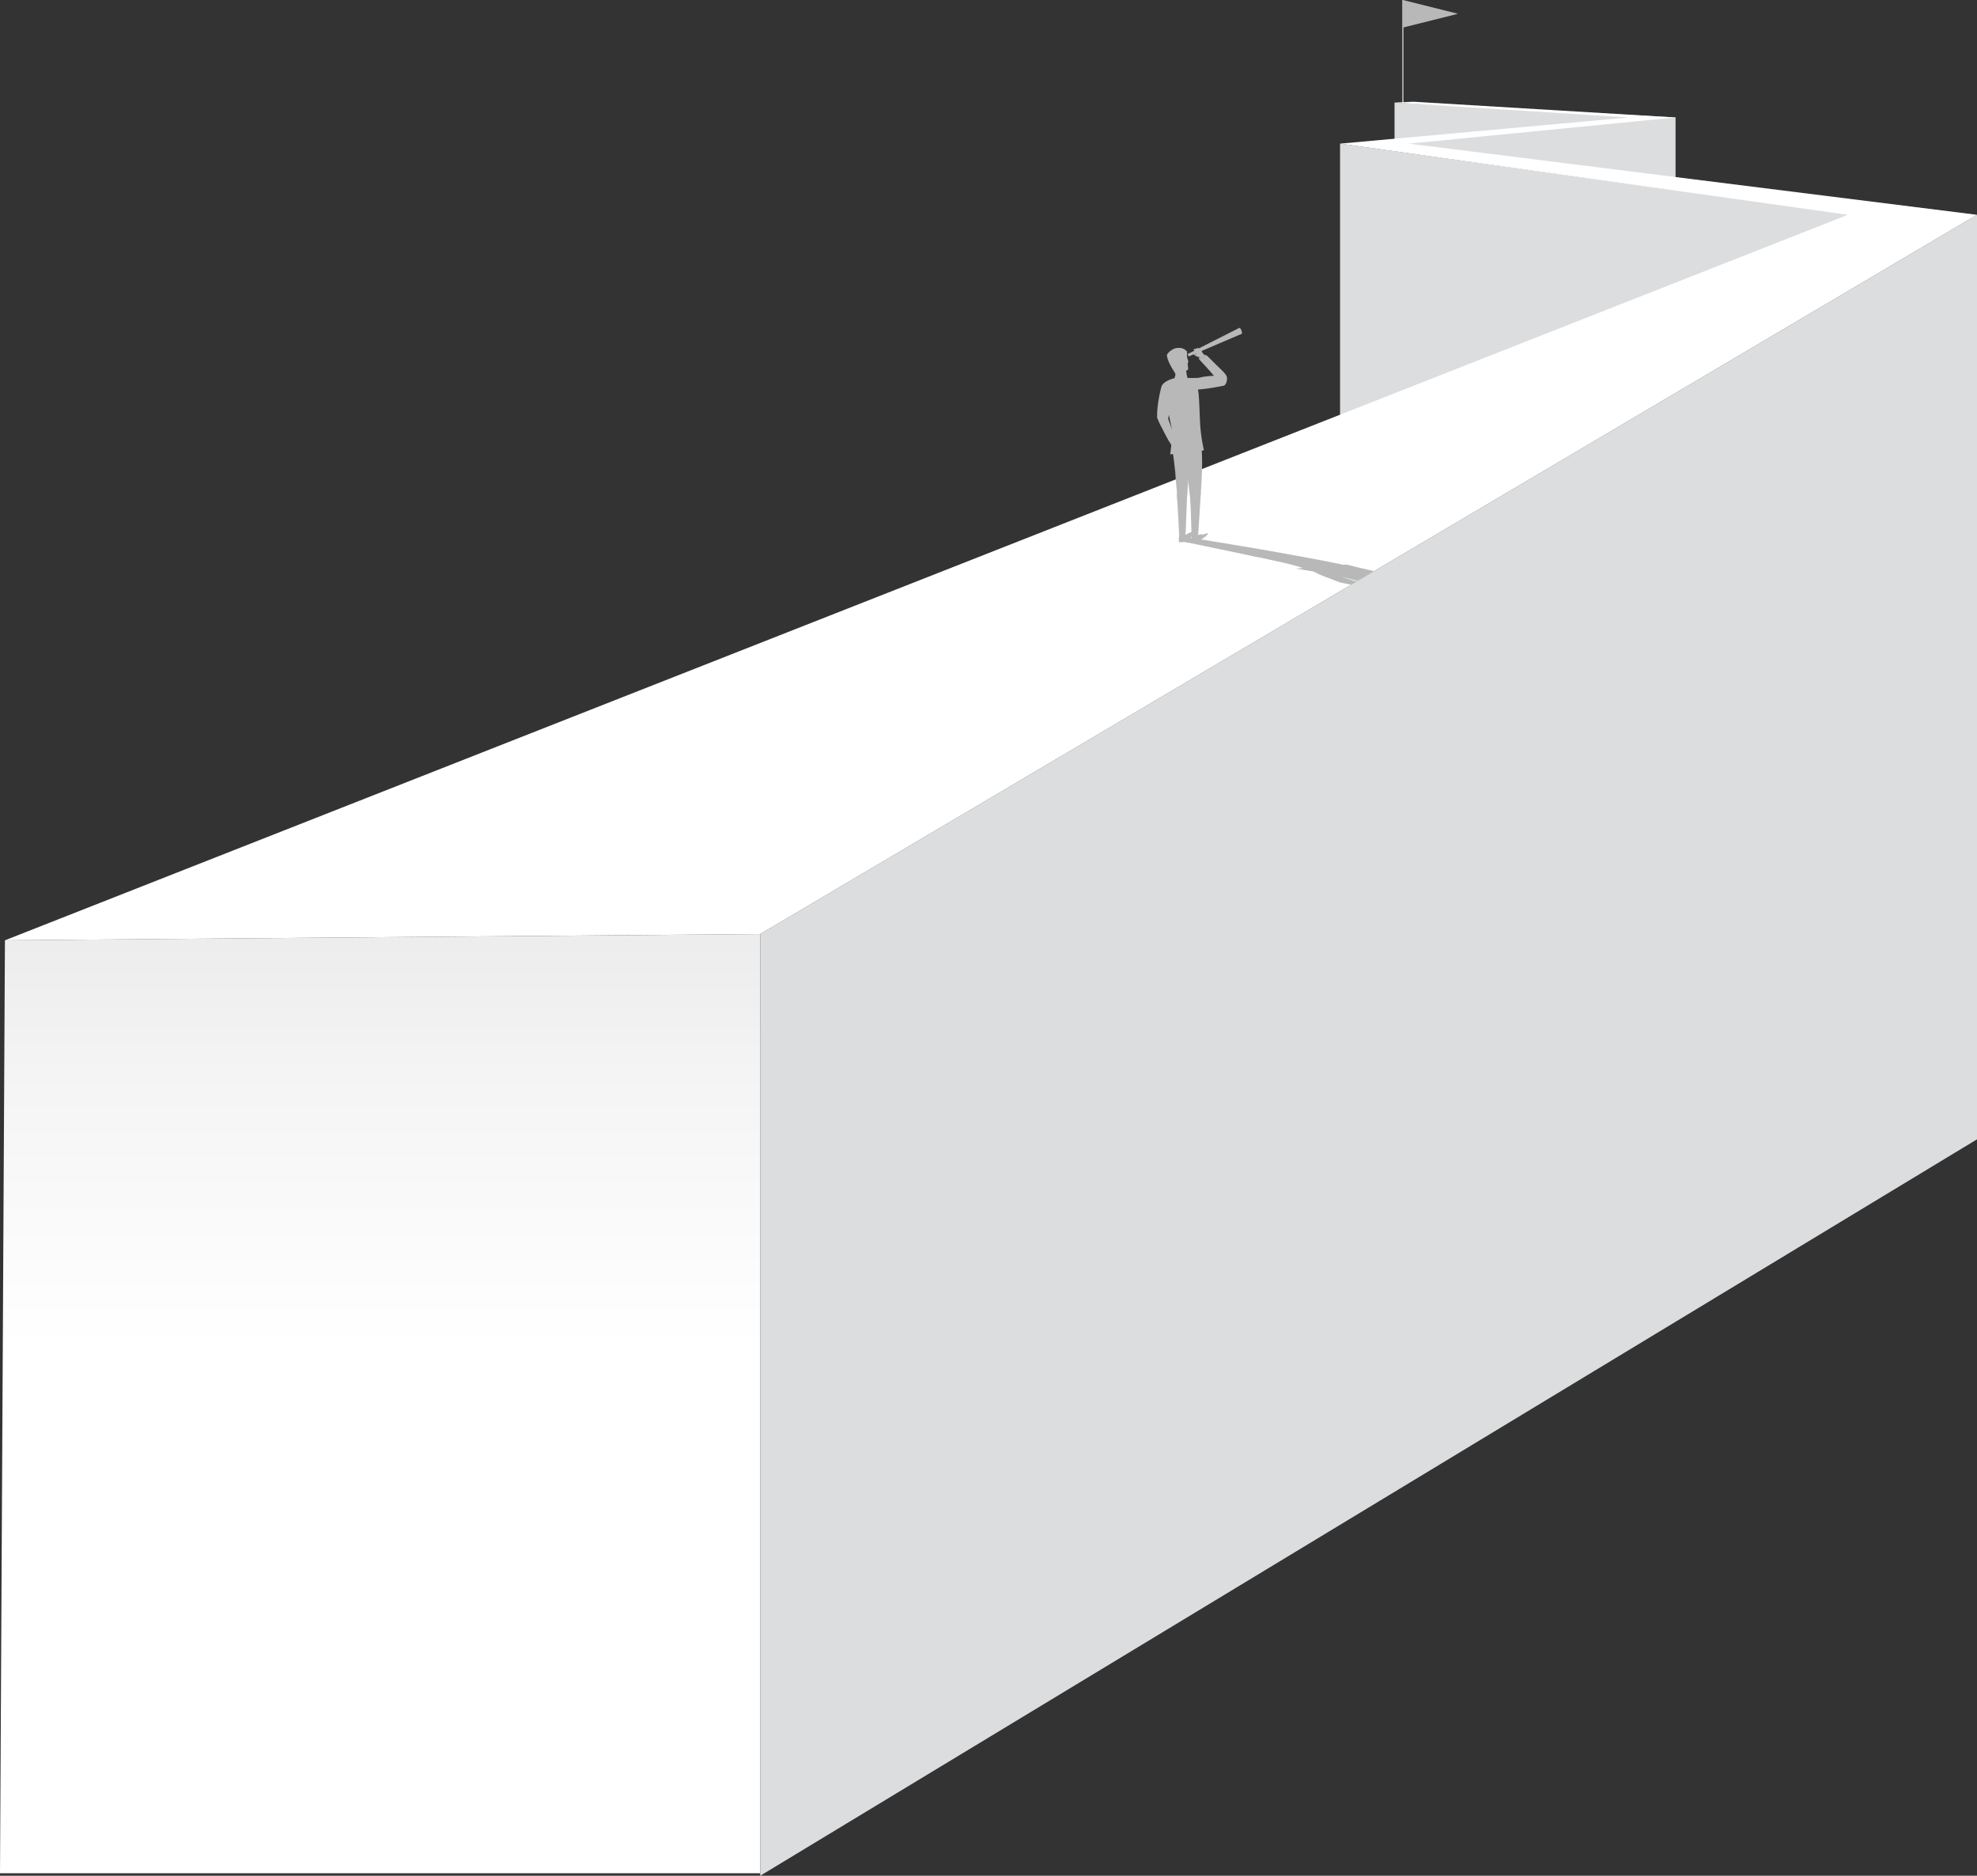 <svg id="Layer_1" data-name="Layer 1" xmlns="http://www.w3.org/2000/svg" xmlns:xlink="http://www.w3.org/1999/xlink" width="554.992" height="526.507" viewBox="0 0 554.992 526.507">
  <rect x="0" y="0" width="554.992" height="526.507" fill="#333333" stroke="none"/>
  <defs>
    <linearGradient id="linear-gradient" x1="0.5" y1="0.801" x2="0.5" y2="-0.199" gradientUnits="objectBoundingBox">
      <stop offset="0.36" stop-color="#fff"/>
      <stop offset="0.63" stop-color="#f5f5f5"/>
      <stop offset="0.87" stop-color="#e9e9e9"/>
    </linearGradient>
    <clipPath id="clip-path">
      <path id="Path_109889" data-name="Path 109889" d="M1280.233,486.5l-205.64,121.539L995.51,498.668l27.522-68.547,174.344-30.252Z" transform="translate(-995.51 -399.87)" fill="none"/>
    </clipPath>
  </defs>
  <path id="Path_109863" data-name="Path 109863" d="M213.411,1452.533H0l1.387-261.876,212.024-1.747Z" transform="translate(0 -926.723)" fill="url(#linear-gradient)"/>
  <rect id="Rectangle_361" data-name="Rectangle 361" width="0.373" height="31.8" transform="translate(393.635)" fill="#b8b8b8"/>
  <path id="Path_109864" data-name="Path 109864" d="M1775.2,130.62V142.4l70.719,1.142,8.17-8.757Z" transform="translate(-1383.72 -101.815)" fill="#dcddde"/>
  <path id="Path_109865" data-name="Path 109865" d="M1847.729,149.5v19.212L1767.04,156.85Z" transform="translate(-1377.36 -116.531)" fill="#dcddde"/>
  <path id="Path_109866" data-name="Path 109866" d="M1705.86,182.83v96.185l162.07-73.7Z" transform="translate(-1329.671 -142.511)" fill="#dcddde"/>
  <path id="Path_109867" data-name="Path 109867" d="M1785.82,7.743V0L1801.3,3.87Z" transform="translate(-1391.998)" fill="#b8b8b8"/>
  <path id="Path_109868" data-name="Path 109868" d="M967.73,475.276V739.607L1309.311,532.9V273.39Z" transform="translate(-754.319 -213.1)" fill="#dcddde"/>
  <path id="Path_109869" data-name="Path 109869" d="M400.4,141.237l74.873-7.35-3.992-.238L401.7,129.47l-5.317.254,65.819,4.164-81.11,7.35L523.64,161.208,6.29,364.852l212.024-1.758L556.581,163.169l3.315-1.96Z" transform="translate(-4.903 -100.918)" fill="#fff"/>
  <g id="Group_668" data-name="Group 668" transform="translate(192.512 19.577)" clip-path="url(#clip-path)">
    <path id="Path_109870" data-name="Path 109870" d="M1733.163,1002.933s-.028-.159-.855-.194-1.579-.04-1.579-.04l-16.932,3.087-.406-.046-.545-.19.415-.057-.2-.088-1.764.221,2.077-.287s-.384-.042-1-1.034c-.759-1.224-.4-.84-1.447-1.729a2.649,2.649,0,0,0-1.828-.344l-.013-.018c-3.528.013-11.284.7-15.807,1.155-3.4-.719-8.365-1.707-12.462-2.567-5-1.05-9.333-2.157-10.5-2.463a9.018,9.018,0,0,0-1.164.033c-.772-.168-1.68-.359-2.766-.582-5.072-1.05-18.3-3.4-18.3-3.4-2.928-.531-18.5-3.087-18.5-3.087h-.024l-.492-.382a9.106,9.106,0,0,1,.483-1.226l-1.215.379-1.164.441c-.329.015-.441.309-.574.518a.811.811,0,0,1,.079-.765c.06-.1-.483-.635-.547-.75-.269-.476-2.044,1.557-2.044,1.557-.514.02-.774.518-1.052.571a31.181,31.181,0,0,0,3.087.606s13.776,2.847,16.2,3.381c2.205.487,3.308.695,3.831.774,2.472.549,4.916,1.085,4.916,1.085a67.354,67.354,0,0,1,6.836,1.786l-1.952.17s2.282.375,4.911.825l.968.492c.809.412,2.69,1.136,4.265,1.72.858.382,2.5.909,2.5.909,4.214.926,14.467,2.446,16.564,2.71a59.036,59.036,0,0,0,8.464.15h0l1.747.262.108-.02h.022l.756.22a21.4,21.4,0,0,0,5.652,2.027,55.671,55.671,0,0,0,6.175.221c4.022-.221,2.545-.862,2.545-.862h0s-2.426-.39-3.231-.661c-.346-.117-.617-.194-.845-.249l.523.079,4.486-.748a4.677,4.677,0,0,0,1.138.077c.377-.049.22-.024.35-.128s.973-.046.957-.163.933-.057.575-.2c-.2-.082.518-.1.375-.154Zm-22.494,3.42h-.031a.108.108,0,0,0,0-.018Zm-38.566-3.542c-1.069-.333-2.443-.767-3.326-1.067,1.1.276,3.18.816,5.458,1.4-.688-.11-1.411-.223-2.135-.331Zm-43.664-10.87-.725-.135-.088-.037Zm77.912,15.2a8.017,8.017,0,0,0-.84-.1c-.6-.088-2.3-.525-2.823-.587a9.008,9.008,0,0,0-1.248-.018l-2.412-.567h.035l-.41-.124-.123.013-.108-.026c.538-.1,1.354-.357.293-.882,1.438-.135,2.891-.331,4.027-.337s4.382-.161,6.362-.379a2.875,2.875,0,0,1,.8,1.7l.293-.04.285.062-.357.057v.157s-.613.249-.569.353a.586.586,0,0,0,.071.128Z" transform="translate(-1484.642 -859.425)" fill="#b8b8b8"/>
    <path id="Path_109871" data-name="Path 109871" d="M1643.161,756.492a3.256,3.256,0,0,1-.995-.293c-.3-.2-.979-.631-.763-.754s.955.311.955.311a2.258,2.258,0,0,1-.507-.734c-.154-.362-.428-.679-.287-.8s.066-.077.36.031.106-.441.441-.221.141-.39.551.031c.258.265.262-.2.485.128a12.718,12.718,0,0,1,.611,1.145l.695.756-1.1.662Z" transform="translate(-1498.933 -675.835)" fill="#b8b8b8"/>
    <path id="Path_109872" data-name="Path 109872" d="M1595.71,833.5a68.407,68.407,0,0,0,3.2,6.477l1.742,2.688,2.166-.207s-2.355-4.327-2.918-5.619-1.579-4.314-1.579-4.314-.618-1.471-1.268-1.63S1595.71,833.5,1595.71,833.5Z" transform="translate(-1463.349 -735.839)" fill="#b8b8b8"/>
    <path id="Path_109873" data-name="Path 109873" d="M1376.59,643.747l.2.463,1.727-.318-.119-.282Z" transform="translate(-1239.054 -536.941)" fill="#b8b8b8"/>
    <path id="Path_109874" data-name="Path 109874" d="M1639.329,992.314a1.658,1.658,0,0,0,.754.035,9.5,9.5,0,0,0,3.026-1.577c.741-.54.97-1.036.573-.937-1.222.309-2.571.789-2.571.789l-.318-.476-1.38.637S1639.071,992.265,1639.329,992.314Z" transform="translate(-1497.275 -859.722)" fill="#b8b8b8"/>
    <path id="Path_109875" data-name="Path 109875" d="M1623.249,990.364a2.89,2.89,0,0,0,1,0c1.131-.322,2.426-1.7,2.992-2.174.71-.591.7-.931.3-.867a5.624,5.624,0,0,0-2.349,1.006l-.3-.662-1.663.851S1622.989,990.333,1623.249,990.364Z" transform="translate(-1484.723 -857.768)" fill="#b8b8b8"/>
    <path id="Path_109876" data-name="Path 109876" d="M1638.118,944.17l1.835-.8s.633-9.69.723-11.355-1.764-2.415-1.764-2.415a6.828,6.828,0,0,0-1.142,4.766C1637.895,935.887,1638.118,944.17,1638.118,944.17Z" transform="translate(-1496.111 -812.78)" fill="#b8b8b8"/>
    <path id="Path_109877" data-name="Path 109877" d="M1621.422,939.922l1.817-.847s.4-9.946.454-11.655a2.851,2.851,0,0,0-1.813-2.45,7.1,7.1,0,0,0-1.03,4.9C1621.005,931.431,1621.422,939.922,1621.422,939.922Z" transform="translate(-1482.909 -809.171)" fill="#b8b8b8"/>
    <path id="Path_109878" data-name="Path 109878" d="M1632.3,888.442s.516-7.441.362-10.568a25.214,25.214,0,0,0-.421-4.175L1627,874.977s1.7,6.4,1.7,9.165c0,0,.617,5.365.763,6.091S1632.3,888.442,1632.3,888.442Z" transform="translate(-1487.739 -769.208)" fill="#b8b8b8"/>
    <path id="Path_109879" data-name="Path 109879" d="M1618.657,886.448s.695-7.518.505-10.722-.412-5.216-.412-5.216l-4.309,1.941s1.012,6.647,1.061,9.483c0,0,.551,5.668.695,6.4S1618.657,886.448,1618.657,886.448Z" transform="translate(-1477.949 -766.721)" fill="#b8b8b8"/>
    <path id="Path_109880" data-name="Path 109880" d="M1621.679,759a4.906,4.906,0,0,0,.086,1.985c.441,1.1.108,1.032.071,1.2-.068.3.19,1.511.09,1.742s-.545.32-.545.32l.355,2.395-3.29.847-.011-2.007-.185-.591.708-4.832Z" transform="translate(-1480.919 -679.802)" fill="#b8b8b8"/>
    <path id="Path_109881" data-name="Path 109881" d="M1608,755.806c-.031,1.782,2.263,5.094,2.263,5.094s2.426-.282,2.565-.562a7.993,7.993,0,0,0,.018-1.817s-.465-.441-.326-.882.335-.348.335-.348c.313.06.249.441.249.441l.269-.176a15.558,15.558,0,0,1-.06-2.159.56.56,0,0,1,.379-.381s-.869-1.544-3.308-1.032A4.406,4.406,0,0,0,1608,755.806Z" transform="translate(-1472.928 -675.81)" fill="#b8b8b8"/>
    <path id="Path_109882" data-name="Path 109882" d="M1607.415,812.877s9.538-.858,9.454-1.219a47.447,47.447,0,0,1-1.03-7.019c-.221-3.771-.249-8.512-.651-9.992-.931-3.423-3.308-3.273-3.308-3.273a9.139,9.139,0,0,0-3.035,0c-.681.329-2.426,3.037-2.741,4.152s1.57,8.993,1.813,10.433S1607.415,812.877,1607.415,812.877Z" transform="translate(-1471.424 -704.923)" fill="#b8b8b8"/>
    <path id="Path_109883" data-name="Path 109883" d="M1600.751,792.18c-1.711.307-3.592,1.3-3.939,2.276s-1.493,6.175-1.235,8.872c0,0,1.219,3.288,1.828,3.065,1.074-.39,1.709-5.24,1.621-6.217s-.6-3.954,0-4.651A21.024,21.024,0,0,0,1600.751,792.18Z" transform="translate(-1463.217 -705.665)" fill="#b8b8b8"/>
    <path id="Path_109884" data-name="Path 109884" d="M1620.9,791.266c.7,1.5.474,2.152,1.563,2.249a59.763,59.763,0,0,0,11.567-1.345s.22-1.784-.157-2.291c-.648-.9-5.535-.282-6.528.02s-3.7-.064-4.768.344a6.593,6.593,0,0,0-1.678,1.023Z" transform="translate(-1482.984 -703.507)" fill="#b8b8b8"/>
    <path id="Path_109885" data-name="Path 109885" d="M1656.633,769.149c-.377-.882-1.528-1.83-3.169-3.456L1651,763.25l-2.113,1.12s3.392,3.581,4.289,4.814a14.347,14.347,0,0,1,1.176,1.8,2.369,2.369,0,0,0,1.369.812C1656.432,771.82,1657,770.031,1656.633,769.149Z" transform="translate(-1504.802 -683.115)" fill="#b8b8b8"/>
    <path id="Path_109886" data-name="Path 109886" d="M1375.22,549.343l.185-.893,3.315.384.108.326Z" transform="translate(-1237.986 -462.766)" fill="#b8b8b8"/>
    <path id="Path_109887" data-name="Path 109887" d="M1407.768,522.807l-.251-.247-1.837.882.249.342Z" transform="translate(-1261.729 -442.586)" fill="#b8b8b8"/>
    <path id="Path_109888" data-name="Path 109888" d="M1634.17,735.722l.375.637,14.936-6.38a6.22,6.22,0,0,0-.15-.882,1.394,1.394,0,0,0-.569-.767Z" transform="translate(-1493.328 -655.896)" fill="#b8b8b8"/>
  </g>
</svg>
